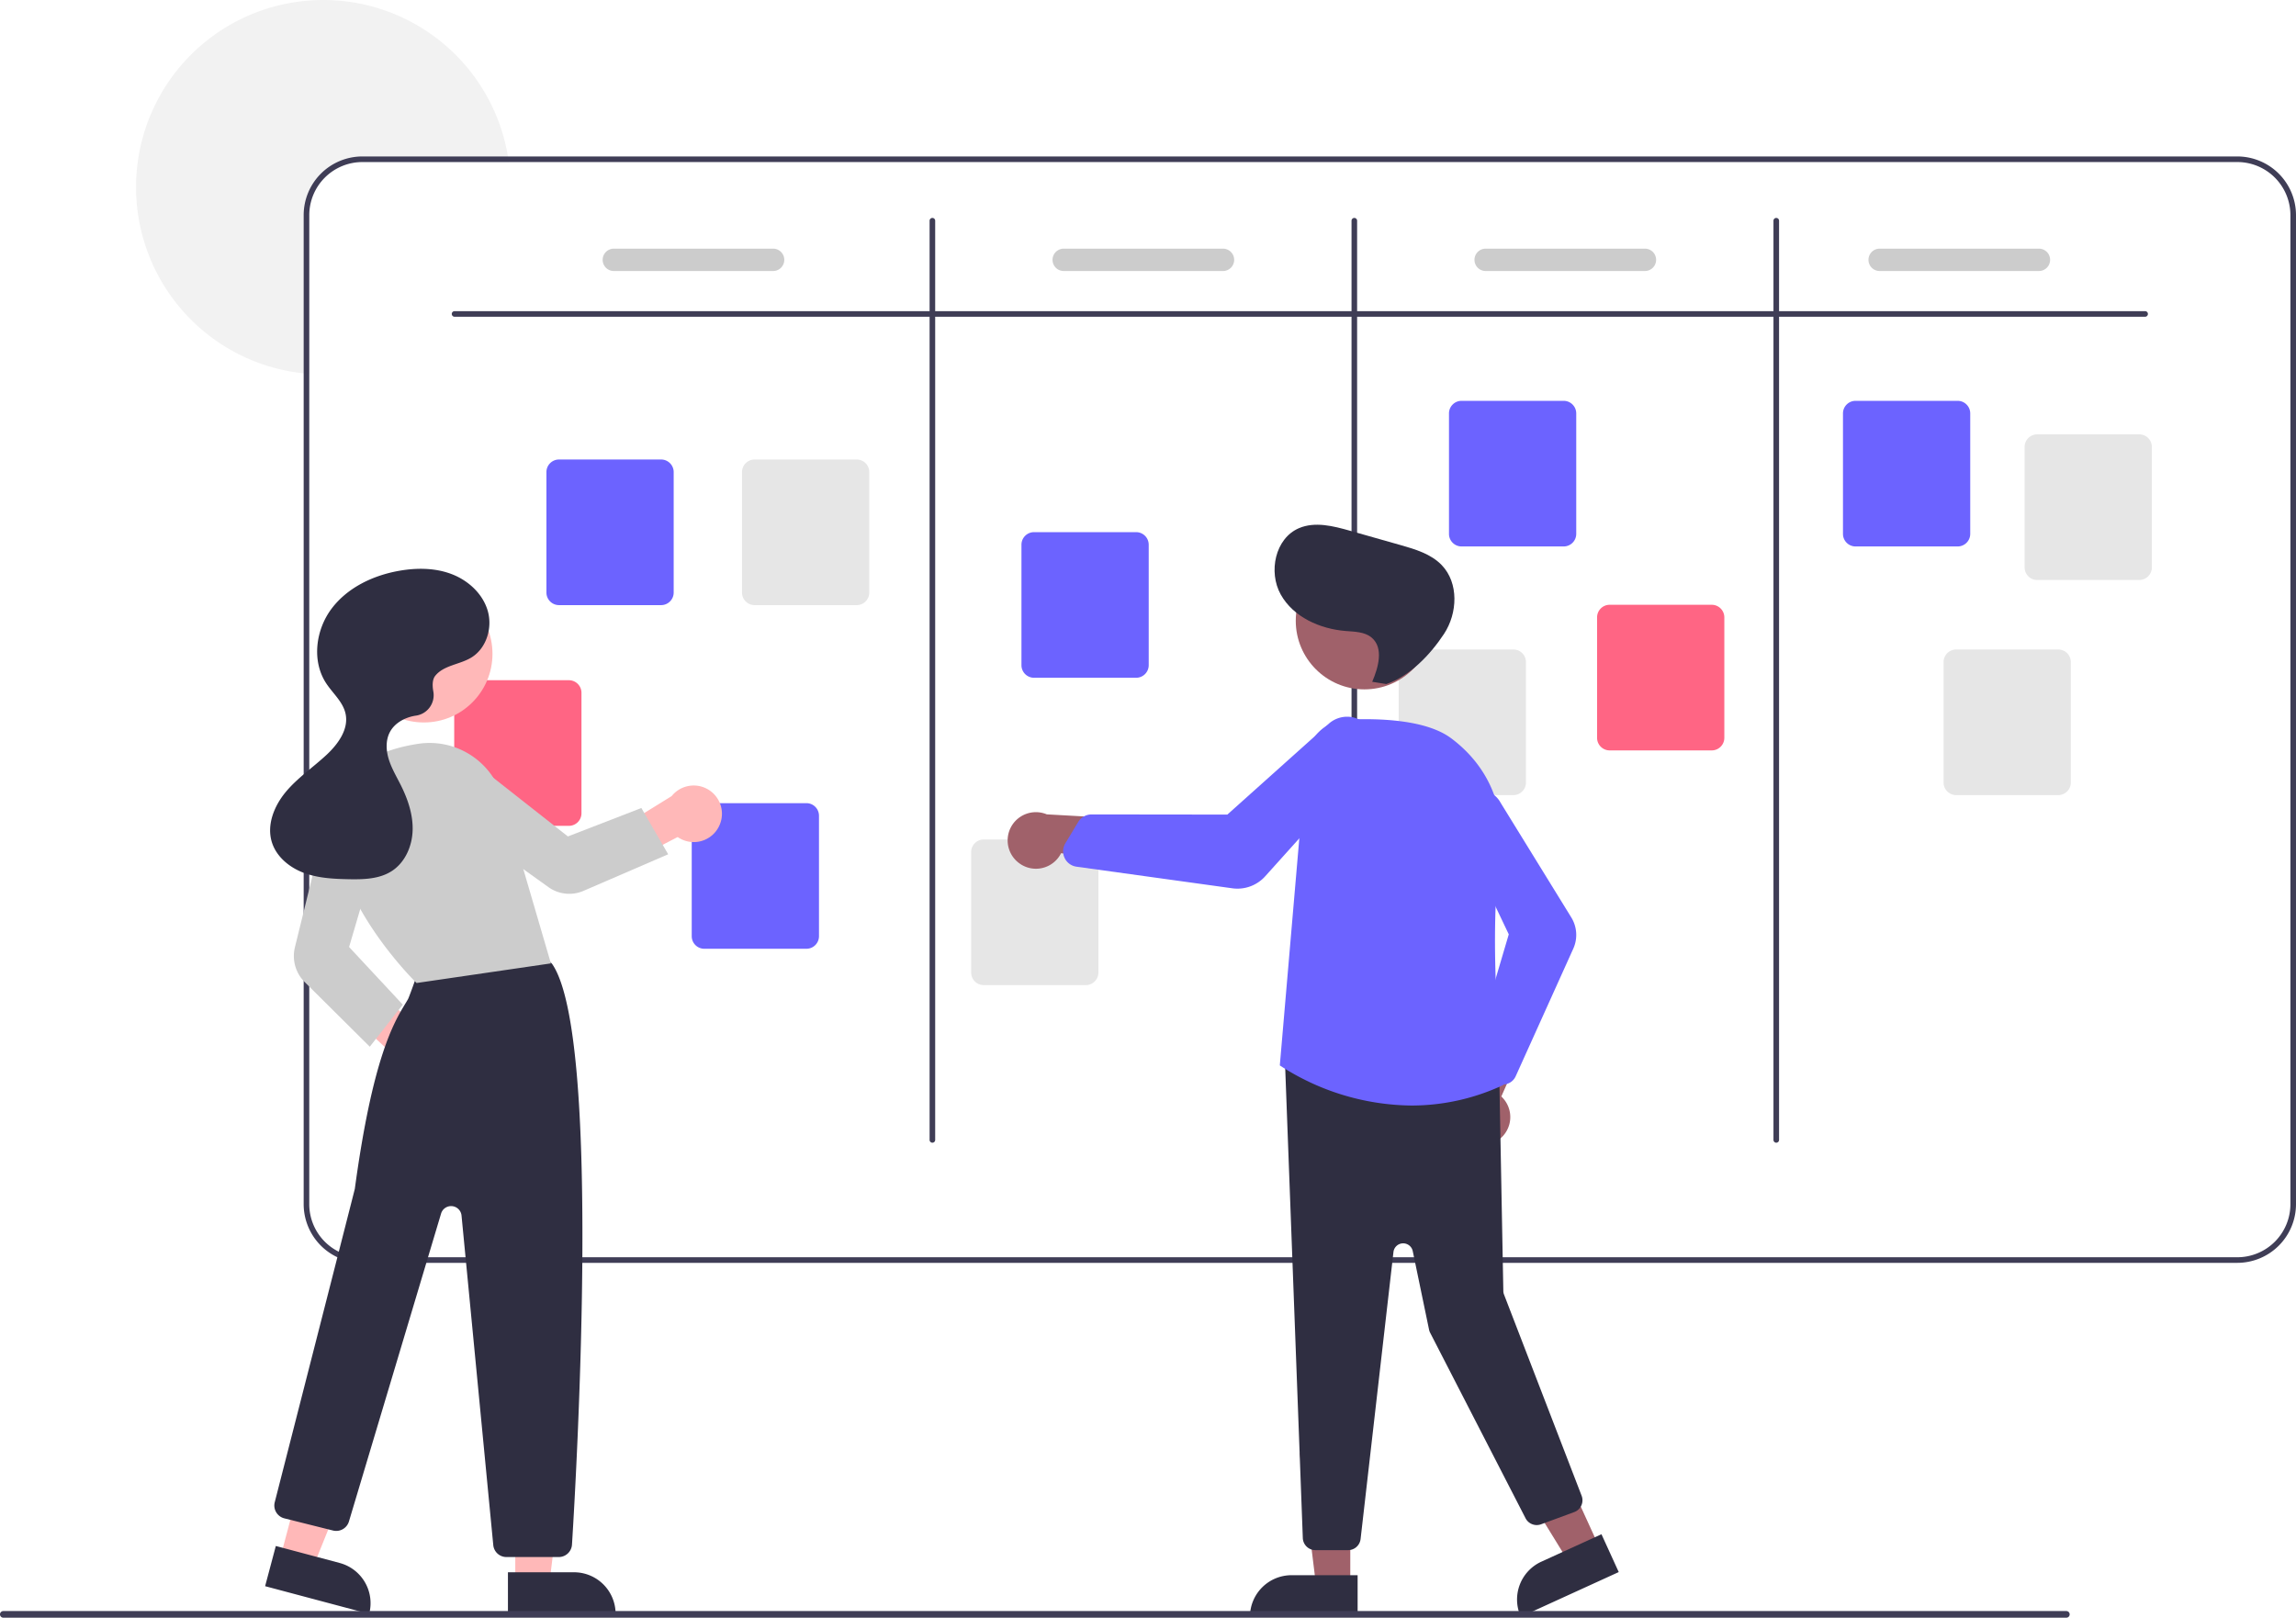 <svg data-name="Layer 1" xmlns="http://www.w3.org/2000/svg" width="821.676" height="579.01"><path d="M182.076 58h-52.4a19.017 19.017 0 00-19 19v56.81c-.67-.04-1.34-.1-2-.18a66.999 66.999 0 1173.1-77.63c.11.66.21 1.33.3 2z" fill="#f2f2f2"/><path d="M800.676 56h-671a21.023 21.023 0 00-21 21v354a21.023 21.023 0 0021 21h671a21.023 21.023 0 0021-21V77a21.023 21.023 0 00-21-21zm19 375a19.017 19.017 0 01-19 19h-671a19.017 19.017 0 01-19-19V77a19.017 19.017 0 0119-19h671a19.017 19.017 0 0119 19z" fill="#3f3d56"/><path d="M767.676 113.37h-605a1 1 0 010-2h605a1 1 0 010 2z" fill="#3f3d56"/><path d="M333.676 409a1 1 0 01-1-1V79a1 1 0 112 0v329a1 1 0 01-1 1zM484.676 409a1 1 0 01-1-1V79a1 1 0 112 0v329a1 1 0 01-1 1zM635.676 409a1 1 0 01-1-1V79a1 1 0 112 0v329a1 1 0 01-1 1z" fill="#3f3d56"/><path d="M236.592 216.587h-36.54a4.505 4.505 0 01-4.5-4.5v-43.12a4.505 4.505 0 014.5-4.5h36.54a4.505 4.505 0 014.5 4.5v43.12a4.505 4.505 0 01-4.5 4.5zM288.592 339.587h-36.54a4.505 4.505 0 01-4.5-4.5v-43.12a4.505 4.505 0 014.5-4.5h36.54a4.505 4.505 0 014.5 4.5v43.12a4.505 4.505 0 01-4.5 4.5zM406.592 242.587h-36.54a4.505 4.505 0 01-4.5-4.5v-43.12a4.505 4.505 0 014.5-4.5h36.54a4.505 4.505 0 014.5 4.5v43.12a4.505 4.505 0 01-4.5 4.5zM559.592 195.587h-36.54a4.505 4.505 0 01-4.5-4.5v-43.12a4.505 4.505 0 014.5-4.5h36.54a4.505 4.505 0 014.5 4.5v43.12a4.505 4.505 0 01-4.5 4.5zM700.592 195.587h-36.54a4.505 4.505 0 01-4.5-4.5v-43.12a4.505 4.505 0 014.5-4.5h36.54a4.505 4.505 0 014.5 4.5v43.12a4.505 4.505 0 01-4.5 4.5z" fill="#6c63ff"/><path d="M765.592 207.587h-36.54a4.505 4.505 0 01-4.5-4.5v-43.12a4.505 4.505 0 014.5-4.5h36.54a4.505 4.505 0 014.5 4.5v43.12a4.505 4.505 0 01-4.5 4.5zM736.592 284.587h-36.54a4.505 4.505 0 01-4.5-4.5v-43.12a4.505 4.505 0 014.5-4.5h36.54a4.505 4.505 0 014.5 4.5v43.12a4.505 4.505 0 01-4.5 4.5z" fill="#e6e6e6"/><path d="M612.592 268.587h-36.54a4.505 4.505 0 01-4.5-4.5v-43.12a4.505 4.505 0 014.5-4.5h36.54a4.505 4.505 0 014.5 4.5v43.12a4.505 4.505 0 01-4.5 4.5z" fill="#ff6584"/><path d="M541.592 284.587h-36.54a4.505 4.505 0 01-4.5-4.5v-43.12a4.505 4.505 0 014.5-4.5h36.54a4.505 4.505 0 014.5 4.5v43.12a4.505 4.505 0 01-4.5 4.5zM388.592 352.587h-36.54a4.505 4.505 0 01-4.5-4.5v-43.12a4.505 4.505 0 014.5-4.5h36.54a4.505 4.505 0 014.5 4.5v43.12a4.505 4.505 0 01-4.5 4.5z" fill="#e6e6e6"/><path d="M203.592 295.587h-36.54a4.505 4.505 0 01-4.5-4.5v-43.12a4.505 4.505 0 014.5-4.5h36.54a4.505 4.505 0 014.5 4.5v43.12a4.505 4.505 0 01-4.5 4.5z" fill="#ff6584"/><path d="M306.592 216.587h-36.54a4.505 4.505 0 01-4.5-4.5v-43.12a4.505 4.505 0 014.5-4.5h36.54a4.505 4.505 0 014.5 4.5v43.12a4.505 4.505 0 01-4.5 4.5z" fill="#e6e6e6"/><path d="M276.676 97h-57a4 4 0 010-8h57a4 4 0 010 8zM437.676 97h-57a4 4 0 010-8h57a4 4 0 010 8zM588.676 97h-57a4 4 0 010-8h57a4 4 0 010 8zM729.676 97h-57a4 4 0 010-8h57a4 4 0 010 8z" fill="#ccc"/><path d="M149.01 389.891a10.056 10.056 0 01-8.7-12.73L114.675 353.3l13.553-3.438 25.206 20.443a10.11 10.11 0 01-4.426 19.586zM184.404 566.253h12.26l5.832-47.288h-18.094l.002 47.288z" fill="#ffb8b8"/><path d="M220.308 577.636l-38.53.001-.001-14.887h23.644a14.887 14.887 0 0114.887 14.886z" fill="#2f2e41"/><path fill="#ffb8b8" d="M100.345 557.401l11.848 3.154 17.801-44.196-17.485-4.654-12.164 45.696z"/><path d="M132.113 577.64l-37.234-9.911 3.829-14.386 22.848 6.081a14.887 14.887 0 0110.557 18.215zM199.961 557.3h-18.707a4.73 4.73 0 01-4.726-4.293L165.17 435.075a3.748 3.748 0 00-7.32-.715l-32.974 110.2a4.742 4.742 0 01-5.7 3.246l-17.403-4.352a4.747 4.747 0 01-3.448-5.787c.285-1.11 28.411-111.028 28.657-112.158 6.372-46.968 13.997-59.554 18.093-66.315.339-.56.65-1.074.93-1.56.352-.609 2.513-6.645 3.884-10.565a4.79 4.79 0 012.435-2.977c17.211-8.802 37.348-2.71 43.11-.632a4.682 4.682 0 012.338 1.815c17.284 26.072 8.802 177.492 6.926 207.581a4.751 4.751 0 01-4.738 4.444z" fill="#2f2e41"/><circle cx="151.684" cy="234.024" r="24.561" fill="#ffb8b8"/><path d="M149.082 351.838l-.177-.171c-.33-.32-33.055-32.38-28.82-62.024 1.811-12.68 12.07-20.782 29.667-23.431a27.135 27.135 0 0130 19.121l17.4 59.484z" fill="#ccc"/><path d="M132.333 374.64l-23.319-23.17a13.137 13.137 0 01-3.48-12.392l11.29-45.919a10.354 10.354 0 0113.18-7.4 10.41 10.41 0 016.808 12.794l-11.884 40.396 19.218 20.637z" fill="#ccc"/><path d="M257.404 295.562a10.056 10.056 0 01-14.883 4.03l-31.13 16.134 1.376-13.706 27.597-17.08a10.11 10.11 0 0117.04 10.622z" fill="#ffb8b8"/><path d="M239.121 305.765l-30.346 13.113a12.809 12.809 0 01-12.477-1.338l-38.589-27.65a10.355 10.355 0 01-1.974-14.985 10.41 10.41 0 0114.409-1.568l33.088 26.042 26.3-10.175z" fill="#ccc"/><path d="M155.756 241.895c3.03-3.797 8.69-4.001 12.853-6.505 5.452-3.28 7.706-10.611 5.949-16.726s-6.938-10.881-12.879-13.16-12.55-2.308-18.816-1.206c-9.33 1.64-18.516 5.995-24.206 13.569s-7.139 18.666-1.982 26.612c2.37 3.653 6.03 6.667 6.976 10.917 1.242 5.58-2.672 10.961-6.864 14.846-4.777 4.427-10.257 8.134-14.442 13.123s-6.976 11.806-5.066 18.032c1.6 5.217 6.256 9.06 11.361 10.984s10.666 2.203 16.121 2.31c5.298.103 10.924-.025 15.386-2.882 4.778-3.057 7.328-8.858 7.517-14.527s-1.706-11.222-4.245-16.294c-1.513-3.023-3.273-5.953-4.278-9.18s-1.18-6.89.43-9.863c1.693-3.125 5.117-5.01 8.604-5.694.182-.036.373-.068.574-.096a7.398 7.398 0 006.333-8.628c-.397-2.214-.363-4.334.674-5.632z" fill="#2f2e41"/><path fill="#a0616a" d="M483.229 567.3h-12.26l-5.832-47.288 18.094.001-.002 47.287z"/><path d="M462.212 563.797h23.644v14.887h-38.53a14.887 14.887 0 0114.886-14.887z" fill="#2f2e41"/><path fill="#a0616a" d="M572.184 553.413l-11.151 5.093-24.954-40.589 16.459-7.518 19.646 43.014z"/><path d="M551.612 558.958l21.506-9.823 6.185 13.541-35.047 16.009a14.887 14.887 0 017.356-19.727z" fill="#2f2e41"/><path d="M536.482 407.857a10.056 10.056 0 00.8-15.399l14.412-32.7-18.308 3.103-10.879 30.577a10.11 10.11 0 0013.975 14.419z" fill="#a0616a"/><path d="M482.448 554.831h-11.712a4.517 4.517 0 01-4.489-4.173l-6.387-170.56a4.5 4.5 0 014.926-4.804l67.735 7.194a4.501 4.501 0 014.062 4.393l1.42 75.236a3.492 3.492 0 00.233 1.193l27.785 72.053a4.499 4.499 0 01-2.643 5.84l-11.868 4.373a4.501 4.501 0 01-5.558-2.164l-34.132-66.369a4.475 4.475 0 01-.404-1.142l-5.831-28.094a3.5 3.5 0 00-6.904.312l-11.763 102.724a4.499 4.499 0 01-4.47 3.988z" fill="#2f2e41"/><circle cx="488.279" cy="222.178" r="24.561" fill="#a0616a"/><path d="M505.123 395.694a87.664 87.664 0 01-46.873-14.198l-.239-.165.025-.29 9.395-109.415a15.42 15.42 0 0114.599-14.062c12.176-.56 28.53.146 37.286 6.667 13.23 9.854 19.607 24.693 17.495 40.712-4.38 33.219.582 78.03 1.162 83.03l.042.36-.33.15a77.266 77.266 0 01-32.562 7.211z" fill="#6c63ff"/><path d="M537.86 388.158a5.007 5.007 0 01-3.68-1.622l-5.373-5.862a5.026 5.026 0 01-1.11-4.795l12.251-41.463-18.64-39.144a8.832 8.832 0 01-.603-5.88 8.809 8.809 0 0116.313-2.083l25.295 41.042a11.95 11.95 0 01.72 11.198l-20.61 45.665a4.988 4.988 0 01-3.767 2.88 5.054 5.054 0 01-.796.064z" fill="#6c63ff"/><path d="M364.738 308.953a10.056 10.056 0 0014.998-3.578l35.438 4.596-8.144-16.688-32.404-1.806a10.11 10.11 0 00-9.888 17.476z" fill="#a0616a"/><path d="M442.85 318.067a13.425 13.425 0 01-1.845-.128l-55.751-7.732a5.541 5.541 0 01-4.251-3.111 5.657 5.657 0 01-.318-.83 5.564 5.564 0 01.575-4.431l4.613-7.649a5.584 5.584 0 014.756-2.686h.008l48.596.056 36.294-32.517a9.868 9.868 0 016.107-2.5 9.835 9.835 0 017.372 16.816l-36.215 40.278a13.364 13.364 0 01-9.942 4.434z" fill="#6c63ff"/><path d="M491.072 244.028c2.244-5.195 4.143-12.113-.162-15.785-2.497-2.13-6.093-2.135-9.365-2.4-9.217-.747-18.706-4.988-23.21-13.063s-1.99-20.085 6.51-23.728c5.729-2.456 12.297-.783 18.294.917l18.006 5.106c5.35 1.517 10.967 3.19 14.819 7.202 6.142 6.397 5.683 17.211.804 24.618s-12.226 15.13-20.637 17.942z" fill="#2f2e41"/><path d="M739.485 579.01H1.19a1.19 1.19 0 110-2.382h738.294a1.19 1.19 0 110 2.382z" fill="#3f3d56"/></svg>